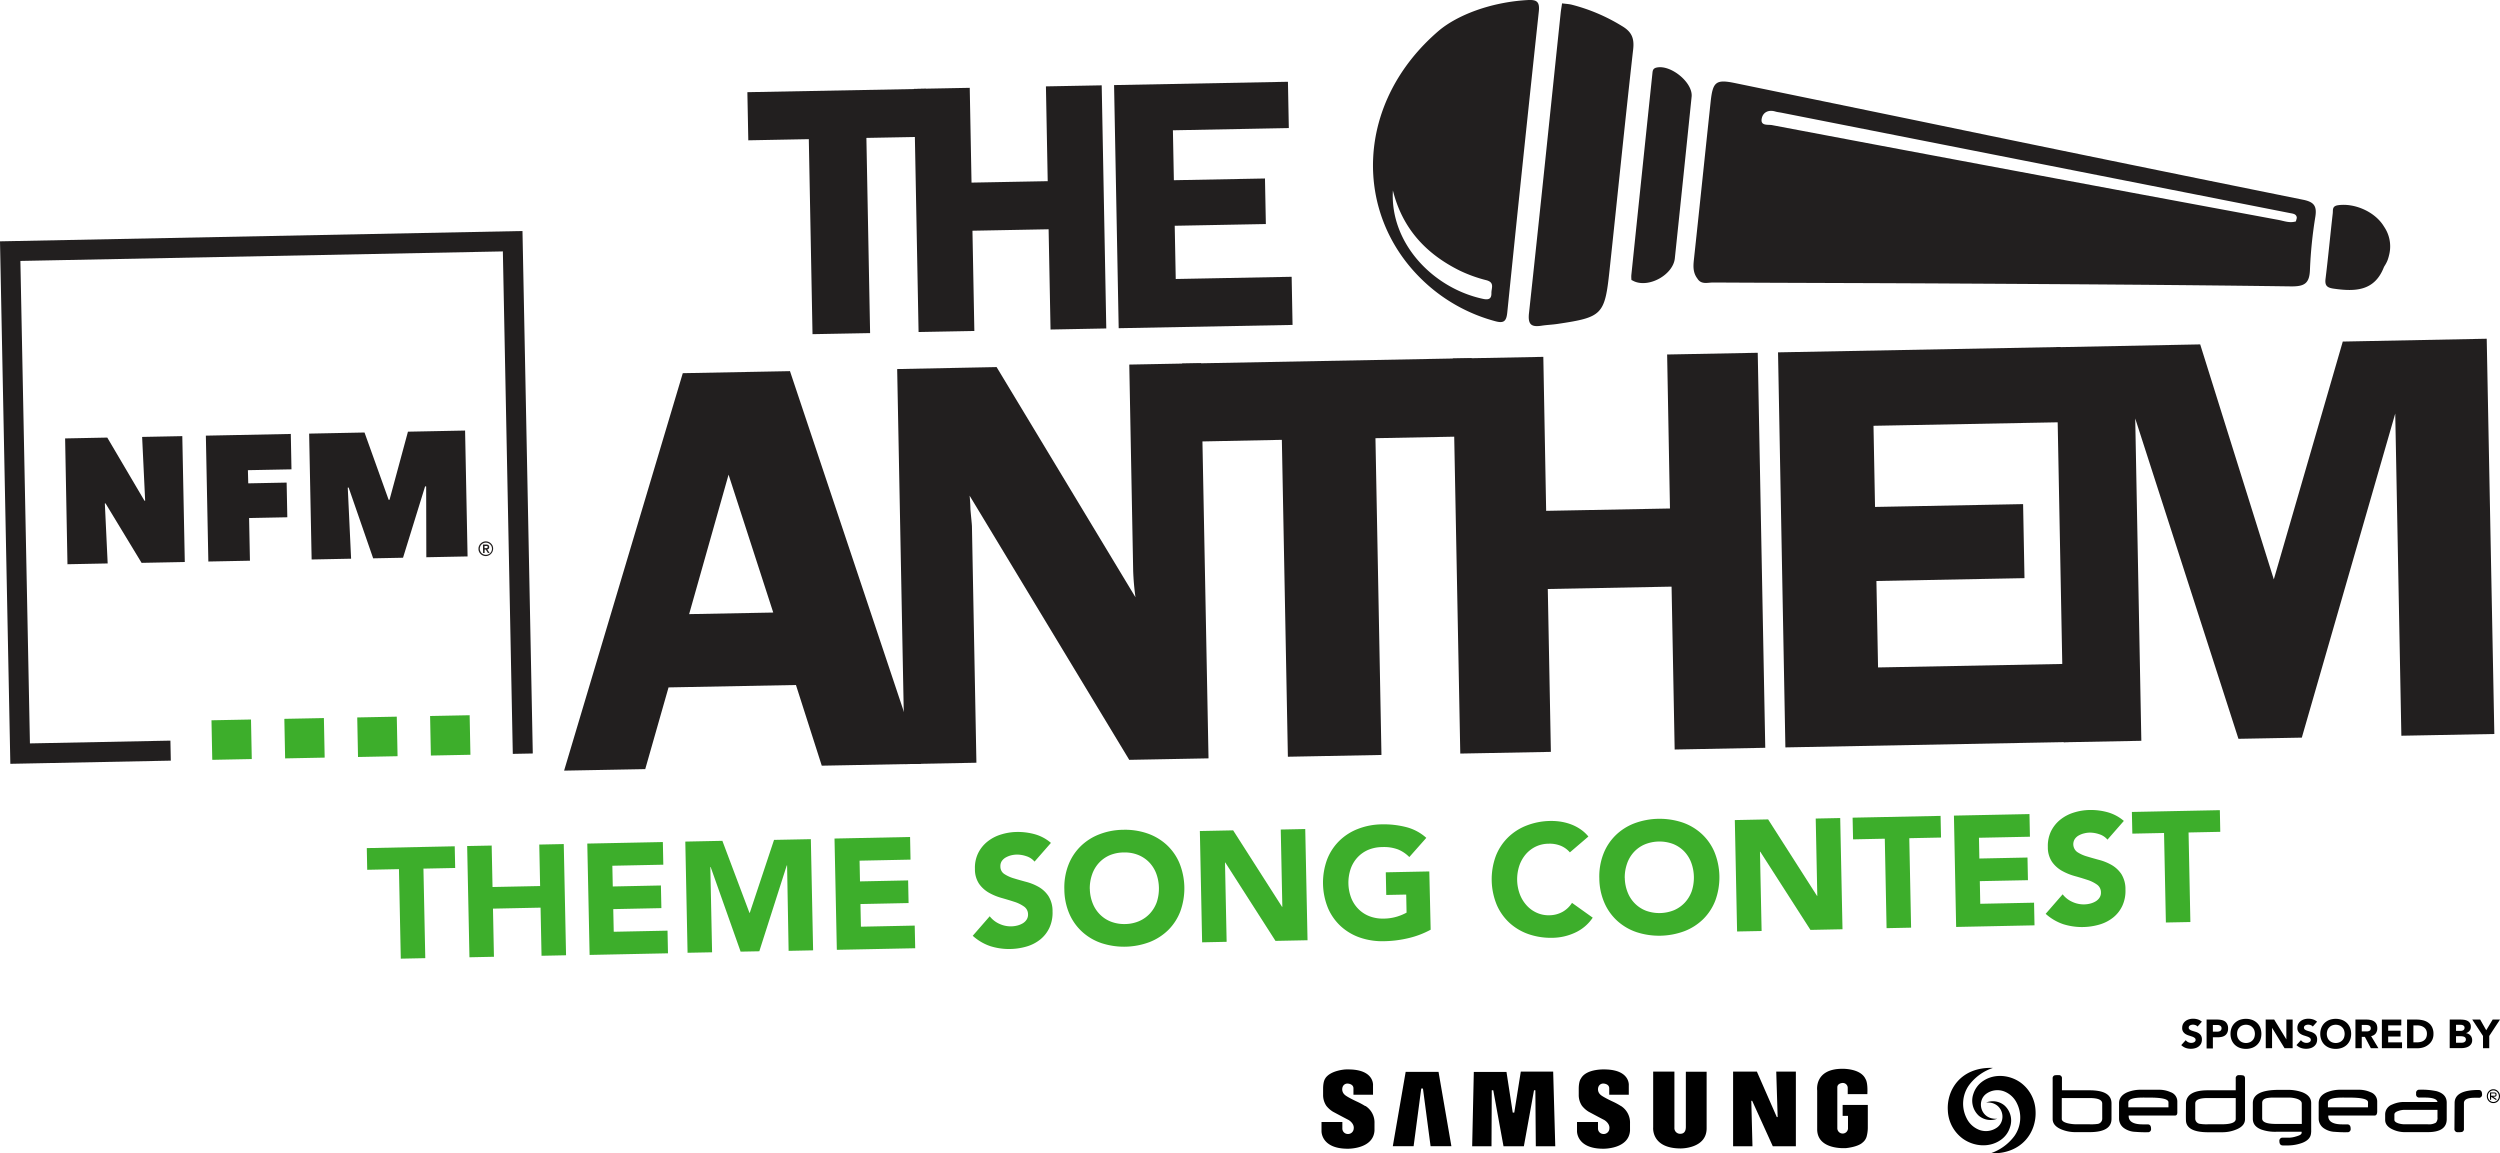 <svg id="eca1fba5-bf98-48df-af56-dbb970cc0a2b" data-name="Layer 1" xmlns="http://www.w3.org/2000/svg" viewBox="0 0 883 407.34"><defs><style>.e531db06-cc2d-4597-b6a0-65b3d4a47f23{fill:#3dae2b;}.b8982b3f-bc6e-472d-a070-4324b8d6d368{fill:#221f1f;}.a1602d81-f810-42e7-920b-4d8325802f9a{fill-rule:evenodd;}</style></defs><rect class="e531db06-cc2d-4597-b6a0-65b3d4a47f23" x="76.84" y="256.61" width="13.96" height="13.97" transform="translate(-7.19 -0.64) rotate(-1.13)"/><rect class="e531db06-cc2d-4597-b6a0-65b3d4a47f23" x="102.58" y="256.1" width="13.97" height="13.97" transform="translate(-7.18 -0.13) rotate(-1.13)"/><rect class="e531db06-cc2d-4597-b6a0-65b3d4a47f23" x="128.32" y="255.6" width="13.97" height="13.97" transform="translate(-7.16 0.38) rotate(-1.13)"/><rect class="e531db06-cc2d-4597-b6a0-65b3d4a47f23" x="154.06" y="255.09" width="13.97" height="13.97" transform="translate(-7.15 0.89) rotate(-1.13)"/><polygon class="b8982b3f-bc6e-472d-a070-4324b8d6d368" points="0 85.24 3.65 269.78 60.33 268.66 60.19 261.59 10.57 262.57 7.2 92.16 177.61 88.8 181.12 266.28 181.11 266.27 188.18 266.13 184.54 81.59 0 85.24"/><path class="b8982b3f-bc6e-472d-a070-4324b8d6d368" d="M25,157.2l14.89-.3,13.13,22.3h.25l-1.07-22.53,14.19-.28.88,44.46-15.26.3-12.73-21h-.25l1,21.21-14.2.28Z" transform="translate(-2 -2.35)"/><path class="b8982b3f-bc6e-472d-a070-4324b8d6d368" d="M89.68,173.07l13.56-.27.24,12.25-13.5.27.3,15.07-14.69.29-.88-44.46,30-.6.24,12.5-15.39.3Z" transform="translate(-2 -2.35)"/><path class="b8982b3f-bc6e-472d-a070-4324b8d6d368" d="M124.83,174.58l1.18,25.1-13.94.28-.88-44.46,19.56-.39,8.52,23.77h.31l6.51-24.06,20.18-.4.88,44.46-14.57.29-.06-25-.37-.05-7.8,25.22-10.55.21-8.66-25Z" transform="translate(-2 -2.35)"/><g id="e2c4dfa6-f292-4d53-9ee4-31e844cabe7d" data-name="® Path"><path class="b8982b3f-bc6e-472d-a070-4324b8d6d368" d="M171,196.21a2.35,2.35,0,0,1,.19-1,2.62,2.62,0,0,1,2.37-1.65,2.68,2.68,0,0,1,1,.19,2.5,2.5,0,0,1,.84.55,2.78,2.78,0,0,1,.58.81,2.68,2.68,0,0,1,0,2,2.66,2.66,0,0,1-.55.84,2.54,2.54,0,0,1-.82.58,2.45,2.45,0,0,1-1,.23,2.5,2.5,0,0,1-1-.19,2.87,2.87,0,0,1-.84-.54,2.75,2.75,0,0,1-.57-.82A2.45,2.45,0,0,1,171,196.21Zm.46,0a2.14,2.14,0,0,0,.19.83,2.18,2.18,0,0,0,.47.68,2,2,0,0,0,.7.44,1.94,1.94,0,0,0,.83.15,2,2,0,0,0,.84-.18,2.31,2.31,0,0,0,.67-.47,2.21,2.21,0,0,0,.45-.7,2,2,0,0,0,.15-.84,2.13,2.13,0,0,0-.18-.83,2.16,2.16,0,0,0-.48-.67,2.11,2.11,0,0,0-.69-.45,2,2,0,0,0-.84-.15,1.94,1.94,0,0,0-.83.18,2.2,2.2,0,0,0-.68.48,2.06,2.06,0,0,0-.45.69A2.32,2.32,0,0,0,171.46,196.2Zm1.12-1.53,1.15,0a1.19,1.19,0,0,1,.8.22,1,1,0,0,1,.08,1.26.87.87,0,0,1-.5.24l.8,1.25h-.58l-.77-1.21h-.4l0,1.22h-.54Zm.57,1.28h.4l.25,0a.77.77,0,0,0,.23-.06.34.34,0,0,0,.16-.13.37.37,0,0,0,.06-.23.33.33,0,0,0-.07-.23.33.33,0,0,0-.16-.12.86.86,0,0,0-.23,0h-.66Z" transform="translate(-2 -2.35)"/></g><path class="b8982b3f-bc6e-472d-a070-4324b8d6d368" d="M329.26,50.66l-21.25.4L309.32,120l-20.34.38-1.31-68.88-21.37.41-.33-17,63-1.19Z" transform="translate(-2 -2.35)"/><path class="b8982b3f-bc6e-472d-a070-4324b8d6d368" d="M392.74,118.36l-19.69.38-.68-35.41-26.9.51.67,35.41-19.7.37-1.63-85.87,19.7-.38.63,33.48,26.91-.51-.63-33.48,19.7-.37Z" transform="translate(-2 -2.35)"/><path class="b8982b3f-bc6e-472d-a070-4324b8d6d368" d="M416.27,48.37,416.61,66l32.18-.61.31,16.09-32.19.61.36,18.8,40.94-.78.32,17-61.41,1.16-1.63-85.87,61.41-1.17.31,16.35Z" transform="translate(-2 -2.35)"/><path class="b8982b3f-bc6e-472d-a070-4324b8d6d368" d="M327.39,272.12l-35.14.67-9.12-28.5-45,.85L229.9,274l-28.66.54,41.92-140.38,37.86-.72ZM275.11,218.7,259.33,170,245.4,219.26Z" transform="translate(-2 -2.35)"/><path class="b8982b3f-bc6e-472d-a070-4324b8d6d368" d="M428.85,270.2l-28,.53-56.39-93.32c.25,2.3.28,4.18.3,4.81.26,3.14.51,5.22.53,6.06l1.58,83.47-25.31.48L318.88,132.7,354,132l49.05,81.31a92.06,92.06,0,0,1-.81-9.19l-1.38-73,25.31-.48Z" transform="translate(-2 -2.35)"/><path class="b8982b3f-bc6e-472d-a070-4324b8d6d368" d="M522.33,156.46l-34.52.66L489.93,269l-33.05.63-2.13-111.93L420,158.4l-.53-27.61,102.3-1.94Z" transform="translate(-2 -2.35)"/><path class="b8982b3f-bc6e-472d-a070-4324b8d6d368" d="M625.49,266.47l-32,.61-1.09-57.53-43.72.83,1.09,57.53-32,.6L515.1,129l32-.61,1,54.39,43.73-.83-1-54.39,32-.61Z" transform="translate(-2 -2.35)"/><path class="b8982b3f-bc6e-472d-a070-4324b8d6d368" d="M663.72,152.74l.54,28.66,52.3-1,.49,26.15-52.3,1,.58,30.54,66.53-1.26.52,27.61-99.78,1.89L630,126.8l99.79-1.89.5,26.57Z" transform="translate(-2 -2.35)"/><path class="b8982b3f-bc6e-472d-a070-4324b8d6d368" d="M756.16,150.15,758.32,264l-27.4.52-2.65-139.53,50.84-1,26,83,24.36-84,50.84-1L883,261.59l-32.84.62L848,148.41,815,262.88l-22.38.42Z" transform="translate(-2 -2.35)"/><path class="b8982b3f-bc6e-472d-a070-4324b8d6d368" d="M846,91.64a12.3,12.3,0,0,0-1.8-9l-.28-.44C840.68,77,833.47,74,827.77,74.84c-2.14.32-1.71,1.69-1.84,2.83-.88,7.71-1.6,15.44-2.55,23.14-.31,2.52.61,3.18,3,3.51,7.41,1.05,14.22.88,17.53-7.41a5.67,5.67,0,0,1,.27-.55,11.39,11.39,0,0,0,1.12-2.13A17.29,17.29,0,0,0,846,91.64Z" transform="translate(-2 -2.35)"/><path class="b8982b3f-bc6e-472d-a070-4324b8d6d368" d="M815.41,72.89q-68.32-13.81-136.58-28-32-6.6-64.09-13.21c-6.63-1.36-7.78-.47-8.53,6.53-2,18.68-3.92,37.36-5.94,56-.25,2.35-.28,4.54,1.26,6.54,1.37,2.24,3.67,1.36,5.61,1.38,28.73.16,57.46.19,86.19.37,39.25.23,78.51.46,117.75,1,4.86.07,6.66-1,6.8-6a154.39,154.39,0,0,1,1.91-18.67C820.36,75.06,819.28,73.67,815.41,72.89Zm-2.49,7.65c-2.2.69-4.2-.15-6.18-.52q-52.56-9.75-105.09-19.59-36.89-6.9-73.76-13.89c-1.42-.27-4.14.38-3.66-2.26.4-2.23,2.35-3.29,4.83-2.54.72.22,1.49.28,2.23.43L792.51,74l18.41,3.63c.93.18,2,.28,2.27,1.34C813.33,79.4,813,80,812.92,80.54Z" transform="translate(-2 -2.35)"/><path class="b8982b3f-bc6e-472d-a070-4324b8d6d368" d="M541.54,2.37c-13.13.75-24.69,5.32-31.18,10.68-29.75,25.32-30.61,64.82-5.69,88.47a59,59,0,0,0,25.42,14.27c3,.83,3.95.08,4.27-3q5.43-53.22,11.15-106.4C545.89,2.87,544.7,2.19,541.54,2.37ZM528.77,105.84c.05,2-.9,2.51-2.88,2.09-17.72-3.74-33-19.67-31.92-38.31C497.31,83,505.55,91.94,517.52,97.9a49.56,49.56,0,0,0,9.5,3.43C530,102.13,528.73,104.16,528.77,105.84Z" transform="translate(-2 -2.35)"/><path class="b8982b3f-bc6e-472d-a070-4324b8d6d368" d="M574.8,11.5A64.14,64.14,0,0,0,557.1,4c-1.06-.25-2.17-.3-3.38-.46-.19,1.34-.4,2.45-.51,3.57-3.7,35.28-7.32,70.57-11.17,105.83-.45,4.07.85,5,4.43,4.45,1.87-.29,3.77-.35,5.65-.63,15.85-2.36,16.69-3.17,18.37-18.92,2.8-26,5.41-52.07,8.35-78.09C579.29,15.73,578.21,13.49,574.8,11.5Z" transform="translate(-2 -2.35)"/><path class="b8982b3f-bc6e-472d-a070-4324b8d6d368" d="M587,26.24c-1.29.33-1.28,1.25-1.38,2.12Q581.88,64,578.18,99.58a11.65,11.65,0,0,0,.05,1.67c.38.17.71.35,1,.49,5.37,2.31,13.72-2.42,14.32-8.14q3-28.54,5.93-57.09C600,31.48,592,25,587,26.24Z" transform="translate(-2 -2.35)"/><path class="e531db06-cc2d-4597-b6a0-65b3d4a47f23" d="M142.91,309.33l-11.21.23-.15-7.66,31.06-.64.16,7.66-11.21.23.65,31.62-8.65.18Z" transform="translate(-2 -2.35)"/><path class="e531db06-cc2d-4597-b6a0-65b3d4a47f23" d="M167,301.17l8.66-.17.3,14.64,16.81-.34-.3-14.65,8.65-.18.81,39.28-8.66.18-.34-17-16.81.35.34,17-8.65.18Z" transform="translate(-2 -2.35)"/><path class="e531db06-cc2d-4597-b6a0-65b3d4a47f23" d="M209.43,300.3l26.69-.54.16,8-18,.37.15,7.32,17-.35.17,8-17,.35.17,8,19-.39.16,8-27.68.57Z" transform="translate(-2 -2.35)"/><path class="e531db06-cc2d-4597-b6a0-65b3d4a47f23" d="M244.05,299.6l13.09-.27,9.57,25.44h.11L275.39,299l13-.26.8,39.27-8.65.18L280,308h-.11l-9.7,30.34-6.6.13L253,308.57h-.11l.62,30.13-8.66.17Z" transform="translate(-2 -2.35)"/><path class="e531db06-cc2d-4597-b6a0-65b3d4a47f23" d="M296.75,298.52l26.69-.55.16,8-18,.37.15,7.32,17-.35.16,8-17,.35.17,8,19-.39.17,8-27.68.56Z" transform="translate(-2 -2.35)"/><path class="e531db06-cc2d-4597-b6a0-65b3d4a47f23" d="M367.4,306.67a6.21,6.21,0,0,0-2.89-1.91,10.39,10.39,0,0,0-3.43-.57,9.59,9.59,0,0,0-1.94.26,7.76,7.76,0,0,0-1.87.74,4.15,4.15,0,0,0-1.42,1.27,3.14,3.14,0,0,0-.51,1.9,3.1,3.1,0,0,0,1.38,2.69,12.57,12.57,0,0,0,3.39,1.54c1.36.42,2.82.83,4.39,1.25a18.16,18.16,0,0,1,4.39,1.79,10.28,10.28,0,0,1,3.42,3.21,10,10,0,0,1,1.45,5.46,12.69,12.69,0,0,1-1.11,5.74,11.67,11.67,0,0,1-3.21,4.12,14,14,0,0,1-4.78,2.48,22.09,22.09,0,0,1-12.91-.12,17.74,17.74,0,0,1-6.18-3.65l6-6.89a9,9,0,0,0,3.41,2.67,9.61,9.61,0,0,0,4.21.89,9.83,9.83,0,0,0,2.13-.29,7.44,7.44,0,0,0,1.93-.79,4.16,4.16,0,0,0,1.36-1.31,3.21,3.21,0,0,0,.49-1.84,3.31,3.31,0,0,0-1.42-2.77,12.39,12.39,0,0,0-3.44-1.68q-2.07-.67-4.47-1.35a20.2,20.2,0,0,1-4.48-1.85,10.81,10.81,0,0,1-3.48-3.15,9.19,9.19,0,0,1-1.46-5.24,11.74,11.74,0,0,1,1.13-5.58,12,12,0,0,1,3.25-4.06,14.29,14.29,0,0,1,4.75-2.51,19.75,19.75,0,0,1,5.58-.92,22.5,22.5,0,0,1,6.46.81,14.91,14.91,0,0,1,5.67,3.05Z" transform="translate(-2 -2.35)"/><path class="e531db06-cc2d-4597-b6a0-65b3d4a47f23" d="M377.93,316.5a22.09,22.09,0,0,1,1.4-8.57,18.64,18.64,0,0,1,4.28-6.61,19.41,19.41,0,0,1,6.63-4.27,24,24,0,0,1,8.46-1.62,24.23,24.23,0,0,1,8.51,1.27,19.49,19.49,0,0,1,6.8,4,18.74,18.74,0,0,1,4.54,6.43,23.83,23.83,0,0,1,.35,17.09,18.71,18.71,0,0,1-4.27,6.61,19.55,19.55,0,0,1-6.63,4.27,25.67,25.67,0,0,1-17,.35,19.32,19.32,0,0,1-6.79-4,18.67,18.67,0,0,1-4.55-6.43A22.19,22.19,0,0,1,377.93,316.5Zm9-.18a14.37,14.37,0,0,0,1,5.06,11.55,11.55,0,0,0,2.55,3.94,11.21,11.21,0,0,0,3.91,2.56,13.15,13.15,0,0,0,5,.84,12.9,12.9,0,0,0,5-1.05,11.32,11.32,0,0,0,3.8-2.71,11.75,11.75,0,0,0,2.39-4,15.4,15.4,0,0,0-.21-10.12,11.68,11.68,0,0,0-2.55-4,11.3,11.3,0,0,0-3.91-2.56,12.78,12.78,0,0,0-5-.84,13,13,0,0,0-5,1,11.24,11.24,0,0,0-3.8,2.72,11.59,11.59,0,0,0-2.39,4.07A14.72,14.72,0,0,0,386.91,316.32Z" transform="translate(-2 -2.35)"/><path class="e531db06-cc2d-4597-b6a0-65b3d4a47f23" d="M425.79,295.87l11.76-.24,17.26,27h.11l-.56-27.29,8.65-.18.81,39.28-11.32.23L434.78,307h-.11l.58,28-8.66.18Z" transform="translate(-2 -2.35)"/><path class="e531db06-cc2d-4597-b6a0-65b3d4a47f23" d="M507.31,330.72a31.26,31.26,0,0,1-7.93,3,39.91,39.91,0,0,1-8.47,1.06,24.25,24.25,0,0,1-8.52-1.26,19.45,19.45,0,0,1-6.8-4,18.78,18.78,0,0,1-4.54-6.43,23.81,23.81,0,0,1-.35-17.08,18.64,18.64,0,0,1,4.28-6.61,19.26,19.26,0,0,1,6.63-4.27,23.93,23.93,0,0,1,8.45-1.62,31.75,31.75,0,0,1,8.71,1,16.9,16.9,0,0,1,7,3.77l-6,6.78a12,12,0,0,0-4-2.69,14.08,14.08,0,0,0-5.56-.83,13,13,0,0,0-5,1,11.28,11.28,0,0,0-3.81,2.72,11.57,11.57,0,0,0-2.38,4.07,15.27,15.27,0,0,0,.21,10.13,11.55,11.55,0,0,0,2.55,3.94,11.12,11.12,0,0,0,3.91,2.56,13.15,13.15,0,0,0,5,.84,16.67,16.67,0,0,0,4.86-.74,18.11,18.11,0,0,0,3.25-1.37l-.13-6.38-7.05.14-.16-8,15.37-.31Z" transform="translate(-2 -2.35)"/><path class="e531db06-cc2d-4597-b6a0-65b3d4a47f23" d="M556.48,303.41a8.56,8.56,0,0,0-3.19-2.32,10.31,10.31,0,0,0-4.31-.74,10.77,10.77,0,0,0-4.51,1,10.94,10.94,0,0,0-3.55,2.71,12.38,12.38,0,0,0-2.3,4.07,15.27,15.27,0,0,0,.21,10.13,12.42,12.42,0,0,0,2.44,3.94,10.62,10.62,0,0,0,3.57,2.56,10.09,10.09,0,0,0,4.38.86,9.77,9.77,0,0,0,4.69-1.21,9.41,9.41,0,0,0,3.32-3.17l7.32,5.23a15,15,0,0,1-6.22,5.29,19.49,19.49,0,0,1-7.84,1.82,24.25,24.25,0,0,1-8.52-1.26,19.45,19.45,0,0,1-6.8-4,18.78,18.78,0,0,1-4.54-6.43,23.81,23.81,0,0,1-.35-17.08,18.64,18.64,0,0,1,4.28-6.61,19.26,19.26,0,0,1,6.63-4.27,24,24,0,0,1,8.45-1.62,22.18,22.18,0,0,1,3.48.23,19.06,19.06,0,0,1,3.57.9,15.87,15.87,0,0,1,3.39,1.71,13.18,13.18,0,0,1,2.94,2.66Z" transform="translate(-2 -2.35)"/><path class="e531db06-cc2d-4597-b6a0-65b3d4a47f23" d="M566.88,312.63a22.09,22.09,0,0,1,1.4-8.57,18.64,18.64,0,0,1,4.28-6.61,19.41,19.41,0,0,1,6.63-4.27,25.64,25.64,0,0,1,17-.35,19.36,19.36,0,0,1,6.8,4,18.61,18.61,0,0,1,4.54,6.42,23.83,23.83,0,0,1,.35,17.09,18.71,18.71,0,0,1-4.27,6.61,19.41,19.41,0,0,1-6.63,4.27,25.67,25.67,0,0,1-17,.35,19.32,19.32,0,0,1-6.79-4,18.67,18.67,0,0,1-4.55-6.43A22.19,22.19,0,0,1,566.88,312.63Zm9-.18a14.37,14.37,0,0,0,1,5.06,11.45,11.45,0,0,0,2.55,3.94,11.21,11.21,0,0,0,3.91,2.56,13.81,13.81,0,0,0,10-.21,11.32,11.32,0,0,0,3.8-2.71,11.75,11.75,0,0,0,2.39-4,15.4,15.4,0,0,0-.21-10.12,11.68,11.68,0,0,0-2.55-4,11.3,11.3,0,0,0-3.91-2.56,13.81,13.81,0,0,0-10,.21,11.22,11.22,0,0,0-3.8,2.71,11.59,11.59,0,0,0-2.39,4.07A14.72,14.72,0,0,0,575.86,312.45Z" transform="translate(-2 -2.35)"/><path class="e531db06-cc2d-4597-b6a0-65b3d4a47f23" d="M614.74,292l11.76-.24,17.26,27h.11l-.56-27.3,8.65-.18.81,39.28-11.32.23-17.72-27.61h-.11l.58,28-8.66.17Z" transform="translate(-2 -2.35)"/><path class="e531db06-cc2d-4597-b6a0-65b3d4a47f23" d="M667.71,298.58l-11.21.23-.16-7.66,31.07-.63.16,7.65-11.21.23L677,330l-8.66.18Z" transform="translate(-2 -2.35)"/><path class="e531db06-cc2d-4597-b6a0-65b3d4a47f23" d="M692.13,290.42l26.68-.54.16,8-18,.37.14,7.33,17-.35.16,8-17,.34.16,8,19-.39.16,8-27.68.57Z" transform="translate(-2 -2.35)"/><path class="e531db06-cc2d-4597-b6a0-65b3d4a47f23" d="M746.36,298.91a6.19,6.19,0,0,0-2.9-1.91,10.31,10.31,0,0,0-3.43-.57,8.87,8.87,0,0,0-1.93.27,7.27,7.27,0,0,0-1.88.73,4,4,0,0,0-1.41,1.28,3.44,3.44,0,0,0,.87,4.58,12.42,12.42,0,0,0,3.39,1.54c1.36.42,2.82.83,4.38,1.25a18,18,0,0,1,4.39,1.79,10.4,10.4,0,0,1,3.43,3.21,10,10,0,0,1,1.44,5.46,12.54,12.54,0,0,1-1.1,5.74,11.49,11.49,0,0,1-3.22,4.12,14,14,0,0,1-4.78,2.48,22.06,22.06,0,0,1-12.9-.12,17.74,17.74,0,0,1-6.18-3.65l6-6.89a8.86,8.86,0,0,0,3.41,2.67,9.55,9.55,0,0,0,4.21.89,9.32,9.32,0,0,0,2.13-.29,7,7,0,0,0,1.92-.79,4.16,4.16,0,0,0,1.36-1.31,3.14,3.14,0,0,0,.49-1.84,3.3,3.3,0,0,0-1.41-2.77,12.32,12.32,0,0,0-3.45-1.68q-2.07-.68-4.47-1.35a20.4,20.4,0,0,1-4.48-1.85,10.78,10.78,0,0,1-3.47-3.15,9.11,9.11,0,0,1-1.47-5.24,12,12,0,0,1,1.13-5.58,12.17,12.17,0,0,1,3.25-4.06,14.49,14.49,0,0,1,4.75-2.51,19.76,19.76,0,0,1,5.59-.92,22.38,22.38,0,0,1,6.45.81,15,15,0,0,1,5.67,3.05Z" transform="translate(-2 -2.35)"/><path class="e531db06-cc2d-4597-b6a0-65b3d4a47f23" d="M766.34,296.56l-11.2.23-.16-7.66,31.07-.63.15,7.65-11.2.23.64,31.63-8.65.17Z" transform="translate(-2 -2.35)"/><path class="a1602d81-f810-42e7-920b-4d8325802f9a" d="M574.52,393a24.76,24.76,0,0,0-3-1.62s-3.59-1.66-4.31-2.45a2.51,2.51,0,0,1-.58-2.86,1.8,1.8,0,0,1,1.83-1s1.92.1,1.92,1.69V389h6.91v-3.29s.53-5.39-8.14-5.63c0,0-6.82-.44-8.77,3.23,0,0-.77.82-.77,3.67V389a6.79,6.79,0,0,0,1.14,3.91,8.9,8.9,0,0,0,2.38,2.11s3.43,1.85,5.49,2.91c0,0,2.08,1.19,1.81,3.08a2,2,0,0,1-2.18,1.86,1.92,1.92,0,0,1-1.84-2v-2.24H559v3.25s-.2,6.2,9.26,6.2c0,0,9,.19,9.46-6.37V399.1a6.91,6.91,0,0,0-3.2-6.12Z" transform="translate(-2 -2.35)"/><polygon class="a1602d81-f810-42e7-920b-4d8325802f9a" points="537.15 378.48 534.84 392.98 534.3 392.98 532.09 378.61 520.55 378.61 519.97 404.86 526.8 404.86 526.89 385.08 527.42 385.08 531.04 404.86 538.23 404.86 541.81 385.09 542.29 385.09 542.45 404.86 549.32 404.86 548.58 378.48 537.15 378.48 537.15 378.48"/><polygon class="a1602d81-f810-42e7-920b-4d8325802f9a" points="496.48 378.59 491.94 404.83 499.29 404.83 501.98 384.48 502.59 384.48 505.28 404.83 512.63 404.83 508.09 378.59 496.48 378.59 496.48 378.59"/><path class="a1602d81-f810-42e7-920b-4d8325802f9a" d="M652.82,392.61v3.87h1.89v4.16a1.89,1.89,0,1,1-3.77.14V386.41c0-1.49,1.87-1.56,1.87-1.56a1.75,1.75,0,0,1,1.81,1.76v2.19h6.93c.22-4.27-.63-5.3-.63-5.3-1.71-3.86-8.21-3.65-8.21-3.65-10,0-8.88,7.66-8.88,7.66v13.9c.21,7.19,10,6.46,10.22,6.45,4.38-.49,5.7-1.87,5.7-1.87a4.26,4.26,0,0,0,1.53-2.16,12.52,12.52,0,0,0,.43-3.05v-8.17Z" transform="translate(-2 -2.35)"/><polygon class="a1602d81-f810-42e7-920b-4d8325802f9a" points="627.87 394.54 627.56 394.54 620.53 378.49 612.13 378.49 612.13 404.86 618.97 404.86 618.56 388.81 618.87 388.81 626.15 404.86 634.3 404.86 634.3 378.49 627.37 378.49 627.87 394.54 627.87 394.54"/><path class="a1602d81-f810-42e7-920b-4d8325802f9a" d="M597.42,400.64s.1,2.16-1.9,2.16a2,2,0,0,1-2.12-2.11l0-19.84h-7.5v19.68s-.78,7.45,9.74,7.45c0,0,9.14.11,9.14-7.1v-20h-7.34v19.79Z" transform="translate(-2 -2.35)"/><path class="a1602d81-f810-42e7-920b-4d8325802f9a" d="M484.17,393a24.41,24.41,0,0,0-3-1.61s-3.59-1.66-4.3-2.45a2.52,2.52,0,0,1-.58-2.86,1.78,1.78,0,0,1,1.82-1s1.93.1,1.93,1.69V389h6.91l0-3.29s.53-5.39-8.13-5.63a15.77,15.77,0,0,0-1.61,0s-5.25.28-7.13,3.16l0,.06s-.76.82-.76,3.67V389a6.83,6.83,0,0,0,1.13,3.91,8.9,8.9,0,0,0,2.38,2.11s3.44,1.85,5.5,2.91c0,0,2.08,1.19,1.8,3.08a2,2,0,0,1-2.17,1.86,1.92,1.92,0,0,1-1.84-2v-2.24h-7.36v3.25s-.21,6.2,9.25,6.2c0,0,9,.19,9.46-6.37V399.1a6.9,6.9,0,0,0-3.2-6.13Z" transform="translate(-2 -2.35)"/><path d="M778.17,364.93a1.61,1.61,0,0,0-.73-.51,2.65,2.65,0,0,0-.88-.16,2.14,2.14,0,0,0-.5.06,1.68,1.68,0,0,0-.49.17,1.14,1.14,0,0,0-.37.32.88.88,0,0,0-.14.49.8.8,0,0,0,.34.7,3.28,3.28,0,0,0,.86.41c.35.12.73.23,1.13.35a4.62,4.62,0,0,1,1.12.48,2.75,2.75,0,0,1,.86.84,2.6,2.6,0,0,1,.34,1.42,3.25,3.25,0,0,1-.31,1.47,3,3,0,0,1-.85,1,3.51,3.51,0,0,1-1.24.61,5.23,5.23,0,0,1-1.5.2,5.39,5.39,0,0,1-1.82-.3,4.5,4.5,0,0,1-1.57-1l1.58-1.74a2.31,2.31,0,0,0,.87.71,2.51,2.51,0,0,0,1.07.25,2.08,2.08,0,0,0,.55-.07,1.57,1.57,0,0,0,.5-.19,1,1,0,0,0,.36-.33.82.82,0,0,0,.14-.47.86.86,0,0,0-.36-.72,3,3,0,0,0-.87-.45l-1.14-.37a5.13,5.13,0,0,1-1.15-.5,2.76,2.76,0,0,1-.87-.83,2.29,2.29,0,0,1-.35-1.35,3,3,0,0,1,.32-1.43,3.15,3.15,0,0,1,.85-1,3.7,3.7,0,0,1,1.24-.62,4.92,4.92,0,0,1,1.44-.21,5.48,5.48,0,0,1,1.66.25,3.82,3.82,0,0,1,1.44.81Z" transform="translate(-2 -2.35)"/><path d="M781.37,362.46h3.75a7.85,7.85,0,0,1,1.49.14,3.59,3.59,0,0,1,1.22.49,2.53,2.53,0,0,1,.82,1,3.14,3.14,0,0,1,.31,1.49,3.43,3.43,0,0,1-.28,1.48,2.49,2.49,0,0,1-.79,1,3.16,3.16,0,0,1-1.18.51,7,7,0,0,1-1.49.15h-1.63v3.94h-2.22Zm2.22,4.28h1.49a2.78,2.78,0,0,0,.58-.06,1.44,1.44,0,0,0,.5-.19,1,1,0,0,0,.35-.37,1.17,1.17,0,0,0,.14-.59,1,1,0,0,0-.18-.62,1.2,1.2,0,0,0-.46-.37,2,2,0,0,0-.62-.16c-.23,0-.44,0-.65,0h-1.15Z" transform="translate(-2 -2.35)"/><path d="M789.82,367.51a5.75,5.75,0,0,1,.4-2.2,4.91,4.91,0,0,1,1.14-1.67,5,5,0,0,1,1.73-1.07,6.61,6.61,0,0,1,4.36,0,5,5,0,0,1,1.73,1.07,4.77,4.77,0,0,1,1.14,1.67,6.25,6.25,0,0,1,0,4.4,4.72,4.72,0,0,1-1.14,1.68,5,5,0,0,1-1.73,1.06,6.61,6.61,0,0,1-4.36,0,5,5,0,0,1-1.73-1.06,4.86,4.86,0,0,1-1.14-1.68A5.75,5.75,0,0,1,789.82,367.51Zm2.31,0a3.68,3.68,0,0,0,.22,1.31,3,3,0,0,0,.64,1,2.76,2.76,0,0,0,1,.67,3.45,3.45,0,0,0,2.58,0,2.76,2.76,0,0,0,1-.67,3,3,0,0,0,.64-1,4,4,0,0,0,0-2.61,2.94,2.94,0,0,0-.64-1,2.78,2.78,0,0,0-1-.68,3.59,3.59,0,0,0-2.58,0,2.78,2.78,0,0,0-1,.68,2.94,2.94,0,0,0-.64,1A3.7,3.7,0,0,0,792.13,367.51Z" transform="translate(-2 -2.35)"/><path d="M802.24,362.46h3l4.3,7h0v-7h2.22v10.11H808.9l-4.41-7.2h0v7.2h-2.22Z" transform="translate(-2 -2.35)"/><path d="M818.87,364.93a1.59,1.59,0,0,0-.74-.51,2.61,2.61,0,0,0-.88-.16,2.27,2.27,0,0,0-.5.06,1.62,1.62,0,0,0-.48.17,1,1,0,0,0-.37.32.88.88,0,0,0,.2,1.19,3.13,3.13,0,0,0,.86.41c.35.12.72.23,1.12.35a4.46,4.46,0,0,1,1.12.48,2.38,2.38,0,0,1,1.21,2.26,3.25,3.25,0,0,1-.32,1.47,3,3,0,0,1-.85,1,3.43,3.43,0,0,1-1.24.61,5.21,5.21,0,0,1-1.49.2,5.45,5.45,0,0,1-1.83-.3,4.59,4.59,0,0,1-1.57-1l1.59-1.74a2.28,2.28,0,0,0,.86.71,2.58,2.58,0,0,0,1.08.25,2.13,2.13,0,0,0,.55-.07,1.67,1.67,0,0,0,.5-.19,1,1,0,0,0,.36-.33.81.81,0,0,0,.13-.47.87.87,0,0,0-.35-.72,2.9,2.9,0,0,0-.88-.45c-.35-.12-.73-.25-1.14-.37a4.87,4.87,0,0,1-1.14-.5,2.79,2.79,0,0,1-.88-.83,2.37,2.37,0,0,1-.35-1.35,3.08,3.08,0,0,1,.32-1.43,3.18,3.18,0,0,1,.86-1,3.75,3.75,0,0,1,1.23-.62,5,5,0,0,1,1.45-.21,5.37,5.37,0,0,1,1.65.25,3.75,3.75,0,0,1,1.44.81Z" transform="translate(-2 -2.35)"/><path d="M821.52,367.51a5.75,5.75,0,0,1,.41-2.2,4.88,4.88,0,0,1,1.13-1.67,5.1,5.1,0,0,1,1.73-1.07,6.64,6.64,0,0,1,4.37,0,5.2,5.2,0,0,1,1.73,1.07,4.88,4.88,0,0,1,1.13,1.67,6.11,6.11,0,0,1,0,4.4,4.83,4.83,0,0,1-1.13,1.68,5.17,5.17,0,0,1-1.73,1.06,6.64,6.64,0,0,1-4.37,0,5.07,5.07,0,0,1-1.73-1.06,4.83,4.83,0,0,1-1.13-1.68A5.75,5.75,0,0,1,821.52,367.51Zm2.31,0a3.68,3.68,0,0,0,.23,1.31,2.86,2.86,0,0,0,.63,1,2.94,2.94,0,0,0,1,.67,3.48,3.48,0,0,0,2.59,0,2.94,2.94,0,0,0,1-.67,3,3,0,0,0,.63-1,4,4,0,0,0,0-2.61,2.92,2.92,0,0,0-.63-1,3,3,0,0,0-1-.68,3.61,3.61,0,0,0-2.59,0,3,3,0,0,0-1,.68,2.78,2.78,0,0,0-.63,1A3.7,3.7,0,0,0,823.83,367.51Z" transform="translate(-2 -2.35)"/><path d="M833.94,362.46h3.91a6.81,6.81,0,0,1,1.46.15,3.52,3.52,0,0,1,1.22.5,2.52,2.52,0,0,1,.83.94,3.28,3.28,0,0,1,.3,1.48,3,3,0,0,1-.55,1.82,2.57,2.57,0,0,1-1.63.95l2.57,4.27h-2.67l-2.11-4h-1.1v4h-2.23Zm2.23,4.18h1.31l.64,0a1.88,1.88,0,0,0,.6-.13,1.06,1.06,0,0,0,.45-.33,1,1,0,0,0,.18-.65,1,1,0,0,0-.16-.61,1,1,0,0,0-.4-.35,1.77,1.77,0,0,0-.55-.16,4.44,4.44,0,0,0-.62-.05h-1.45Z" transform="translate(-2 -2.35)"/><path d="M843.28,362.46h6.86v2.05H845.5v1.89h4.38v2.05H845.5v2.06h4.9v2.06h-7.12Z" transform="translate(-2 -2.35)"/><path d="M852.18,362.46h3.34a9.62,9.62,0,0,1,2.31.27,5.12,5.12,0,0,1,1.9.88,4.21,4.21,0,0,1,1.3,1.58,5.24,5.24,0,0,1,.47,2.35,4.77,4.77,0,0,1-.46,2.16,4.6,4.6,0,0,1-1.25,1.57,5.44,5.44,0,0,1-1.81,1,7.07,7.07,0,0,1-2.16.33h-3.64Zm2.23,8.05h1.16a5.91,5.91,0,0,0,1.43-.16,3,3,0,0,0,1.15-.52,2.47,2.47,0,0,0,.76-.95,3.35,3.35,0,0,0,.28-1.45,2.73,2.73,0,0,0-.28-1.29,2.47,2.47,0,0,0-.75-.91,3.23,3.23,0,0,0-1.1-.54,4.93,4.93,0,0,0-1.34-.18h-1.31Z" transform="translate(-2 -2.35)"/><path d="M867.24,362.46H871a9.76,9.76,0,0,1,1.32.09,3.69,3.69,0,0,1,1.19.37,2.31,2.31,0,0,1,.86.78,2.38,2.38,0,0,1,.33,1.33,2.12,2.12,0,0,1-.48,1.42,2.68,2.68,0,0,1-1.26.81v0a2.87,2.87,0,0,1,.9.28,2.49,2.49,0,0,1,.7.53,2,2,0,0,1,.45.75,2.53,2.53,0,0,1,.16.91,2.42,2.42,0,0,1-.34,1.34,2.71,2.71,0,0,1-.89.86,3.74,3.74,0,0,1-1.22.47,6.21,6.21,0,0,1-1.35.15h-4.14Zm2.23,4h1.61a2.22,2.22,0,0,0,.51-.06,1.51,1.51,0,0,0,.45-.18,1,1,0,0,0,.32-.35,1,1,0,0,0,.12-.51.93.93,0,0,0-.13-.52,1,1,0,0,0-.35-.32,1.89,1.89,0,0,0-.49-.17,3.27,3.27,0,0,0-.53-.05h-1.51Zm0,4.18h2a2.37,2.37,0,0,0,.52-.06,1.26,1.26,0,0,0,.48-.2,1,1,0,0,0,.48-.92.89.89,0,0,0-.18-.58,1.17,1.17,0,0,0-.45-.34,2.15,2.15,0,0,0-.58-.15,4.27,4.27,0,0,0-.59-.05h-1.68Z" transform="translate(-2 -2.35)"/><path d="M879,368.25l-3.8-5.79H878l2.14,3.78,2.27-3.78H885l-3.8,5.79v4.32H879Z" transform="translate(-2 -2.35)"/><path class="a1602d81-f810-42e7-920b-4d8325802f9a" d="M705.12,409.68a17.44,17.44,0,0,0,8.35-6.06,11.34,11.34,0,0,0,.88-11.63,8.31,8.31,0,0,0-4.74-4.25,6.76,6.76,0,0,0-6.06.93c-3.61,2.66-1.91,9.27,3.88,8.81a6.43,6.43,0,0,1-6.56-1.1,7.22,7.22,0,0,1-1.89-7.61,8.64,8.64,0,0,1,2.78-4.12c4.12-3.3,9.86-2.77,13.82,0a12.93,12.93,0,0,1,5.37,9.93c.48,7.44-4.65,15.45-15.83,15.13" transform="translate(-2 -2.35)"/><path class="a1602d81-f810-42e7-920b-4d8325802f9a" d="M705.8,379.57a17.35,17.35,0,0,0-8.34,6.06,11.28,11.28,0,0,0-.88,11.62,8.27,8.27,0,0,0,4.73,4.26,6.78,6.78,0,0,0,6.06-.93c3.62-2.67,1.92-9.27-3.87-8.81a6.39,6.39,0,0,1,6.55,1.09,7.18,7.18,0,0,1,1.89,7.61,8.46,8.46,0,0,1-2.77,4.12c-4.12,3.3-9.86,2.78-13.82,0a12.94,12.94,0,0,1-5.37-9.94c-.49-7.43,4.65-15.45,15.82-15.12" transform="translate(-2 -2.35)"/><path d="M885,389.52a2.49,2.49,0,0,1-.68,1.74,2.26,2.26,0,0,1-1.66.7,2.2,2.2,0,0,1-1.64-.7,2.48,2.48,0,0,1-.67-1.74,2.4,2.4,0,0,1,.67-1.72,2.14,2.14,0,0,1,1.64-.73,2.18,2.18,0,0,1,1.65.73A2.36,2.36,0,0,1,885,389.52Zm-.4,0a2.07,2.07,0,0,0-.57-1.45,1.89,1.89,0,0,0-2.74,0,2.16,2.16,0,0,0,0,2.9,1.86,1.86,0,0,0,2.74,0A2,2,0,0,0,884.6,389.52Zm-.83-.4c0,.39-.28.59-.82.59h-.39l1.14.77a.13.13,0,0,1,.09.13.18.18,0,0,1-.06.13.18.18,0,0,1-.15.07l-.1,0-1.61-1.09v.89a.19.19,0,0,1-.21.21c-.12,0-.19-.07-.19-.21v-2.29c0-.08,0-.12.11-.12h1.3c.59,0,.89.21.89.62Zm-.38-.33c0-.17-.15-.25-.46-.25h-1.06v.82H883c.27,0,.4-.08.4-.24Z" transform="translate(-2 -2.35)"/><path d="M740,402.22h-5a12.89,12.89,0,0,1-5-1c-2-.86-3-2.07-3-3.63V383.3a1.06,1.06,0,0,1,.67-1.14,6.07,6.07,0,0,1,1.4-.07,1.07,1.07,0,0,1,1.21,1.21v4.14H740c5.2,0,7.78,1.53,7.78,4.62v5.45C747.8,400.66,745.22,402.22,740,402.22Zm4.5-10.1c0-1.3-1.47-1.94-4.43-1.94h-9.85v7.39c0,.67.74,1.18,2.14,1.53a13.79,13.79,0,0,0,3,.35h4.68a16.79,16.79,0,0,0,2.84-.13,1.88,1.88,0,0,0,1.63-1.91Z" transform="translate(-2 -2.35)"/><path d="M770.19,396.36H753.85c-.1,2.07,1.56,3.12,5,3.12h.89c.39,0,.64,0,.8,0,.8,0,1.21.51,1.21,1.53a1.08,1.08,0,0,1-1.21,1.24,39.77,39.77,0,0,1-4.27-.13,7.38,7.38,0,0,1-4-1.27,4.15,4.15,0,0,1-1.82-3.31V392c0-1.72,1-3,2.84-3.83a12.52,12.52,0,0,1,5-.92h6.12a9.92,9.92,0,0,1,4.27.86,3.47,3.47,0,0,1,2.35,3.28V395C771.08,395.91,770.8,396.36,770.19,396.36Zm-2.29-4.68c0-1.12-2.23-1.66-6.69-1.66-.54,0-1.12,0-1.72,0a4.88,4.88,0,0,0-.77,0c-3.31,0-5,.58-5,1.72v1.72H767.9Z" transform="translate(-2 -2.35)"/><path d="M791.92,401.26a12.82,12.82,0,0,1-5,1h-5q-7.7,0-7.84-4.2c-.06-1.6,0-3.57,0-6,.12-3.09,2.7-4.62,7.77-4.62h9.81V383.3a1.07,1.07,0,0,1,1.21-1.21,6.09,6.09,0,0,1,1.4.1c.45.13.67.51.67,1.11v14.33C794.94,399.23,793.92,400.44,791.92,401.26Zm-.26-11.08h-9.87c-3,0-4.43.64-4.43,1.94v5.29a1.89,1.89,0,0,0,1.65,1.88,14.22,14.22,0,0,0,2.84.16h4.71c3.38,0,5.1-.61,5.1-1.88Z" transform="translate(-2 -2.35)"/><path d="M814.92,402.09h-9a14.45,14.45,0,0,1-5.22-.79c-2-.77-3-2-3-3.83V392c0-3.15,3.09-4.71,9.27-4.71.45,0,1,0,1.66,0s1.08,0,1.27,0a15,15,0,0,1,5.32.86c2.07.83,3.09,2.1,3.09,3.82v9.72c0,.13,0,.25,0,.37l-.06.61c-.15,1.53-1.23,2.65-3.23,3.39a15,15,0,0,1-5.35.86h-1.37c-.8,0-1.22-.51-1.22-1.53a1.08,1.08,0,0,1,1.22-1.21h2.38a9.38,9.38,0,0,0,2.33-.45c1.21-.35,1.73-.64,1.88-1.05A1.09,1.09,0,0,0,814.92,402.09Zm.06-10c0-.73-.6-1.3-1.85-1.69a9.59,9.59,0,0,0-2.71-.38h-5.19a12.38,12.38,0,0,0-2.61.19c-1.08.26-1.62.8-1.62,1.66v5.54c0,1.28,1.62,1.91,4.87,1.91H815Z" transform="translate(-2 -2.35)"/><path d="M840.69,396.36H824.35c-.1,2.07,1.56,3.12,5,3.12h.89c.38,0,.64,0,.8,0,.79,0,1.21.51,1.21,1.53a1.09,1.09,0,0,1-1.21,1.24,39.65,39.65,0,0,1-4.27-.13,7.39,7.39,0,0,1-4-1.27,4.13,4.13,0,0,1-1.81-3.31V392c0-1.72.95-3,2.83-3.83a12.57,12.57,0,0,1,5-.92H835a9.86,9.86,0,0,1,4.27.86,3.47,3.47,0,0,1,2.36,3.28V395C841.58,395.91,841.29,396.36,840.69,396.36Zm-2.3-4.68c0-1.12-2.23-1.66-6.69-1.66-.54,0-1.11,0-1.72,0a4.78,4.78,0,0,0-.76,0c-3.31,0-5,.58-5,1.72v1.72h14.14Z" transform="translate(-2 -2.35)"/><path d="M859.45,402.22h-8a10,10,0,0,1-4.46-1c-1.69-.79-2.55-1.91-2.55-3.34V396a3.72,3.72,0,0,1,2.43-3.51,10.19,10.19,0,0,1,4.46-.92h11.59c-.16-1-1.62-1.56-4.43-1.56-.31,0-.67,0-1.11,0s-.7,0-.8,0a1.09,1.09,0,0,1-1.21-1.24v-.32a1.08,1.08,0,0,1,1.21-1.21,24.84,24.84,0,0,1,6,.51c2.39.67,3.6,2,3.6,4.08v5.83C866.17,400.72,863.91,402.22,859.45,402.22Zm-8.22-7.87a6.49,6.49,0,0,0-2.1.38c-1,.32-1.43.74-1.43,1.25v1.88c0,.54.47.95,1.46,1.27a7.56,7.56,0,0,0,2.17.32h8.15a4.9,4.9,0,0,0,2.87-.57,2.47,2.47,0,0,0,.57-1.92c0-.22,0-.6,0-1.17v-1.44Z" transform="translate(-2 -2.35)"/><path d="M877.45,390.08c-.1,0-.32,0-.64,0h-.76c-2.52,0-3.79.61-3.79,1.88V401a1.06,1.06,0,0,1-.67,1.15,6.6,6.6,0,0,1-1.44.09,1.1,1.1,0,0,1-1.24-1.24l.06-9.05c0-3.09,2.81-4.62,8.48-4.62.8,0,1.21.51,1.21,1.53A1.08,1.08,0,0,1,877.45,390.08Z" transform="translate(-2 -2.35)"/></svg>